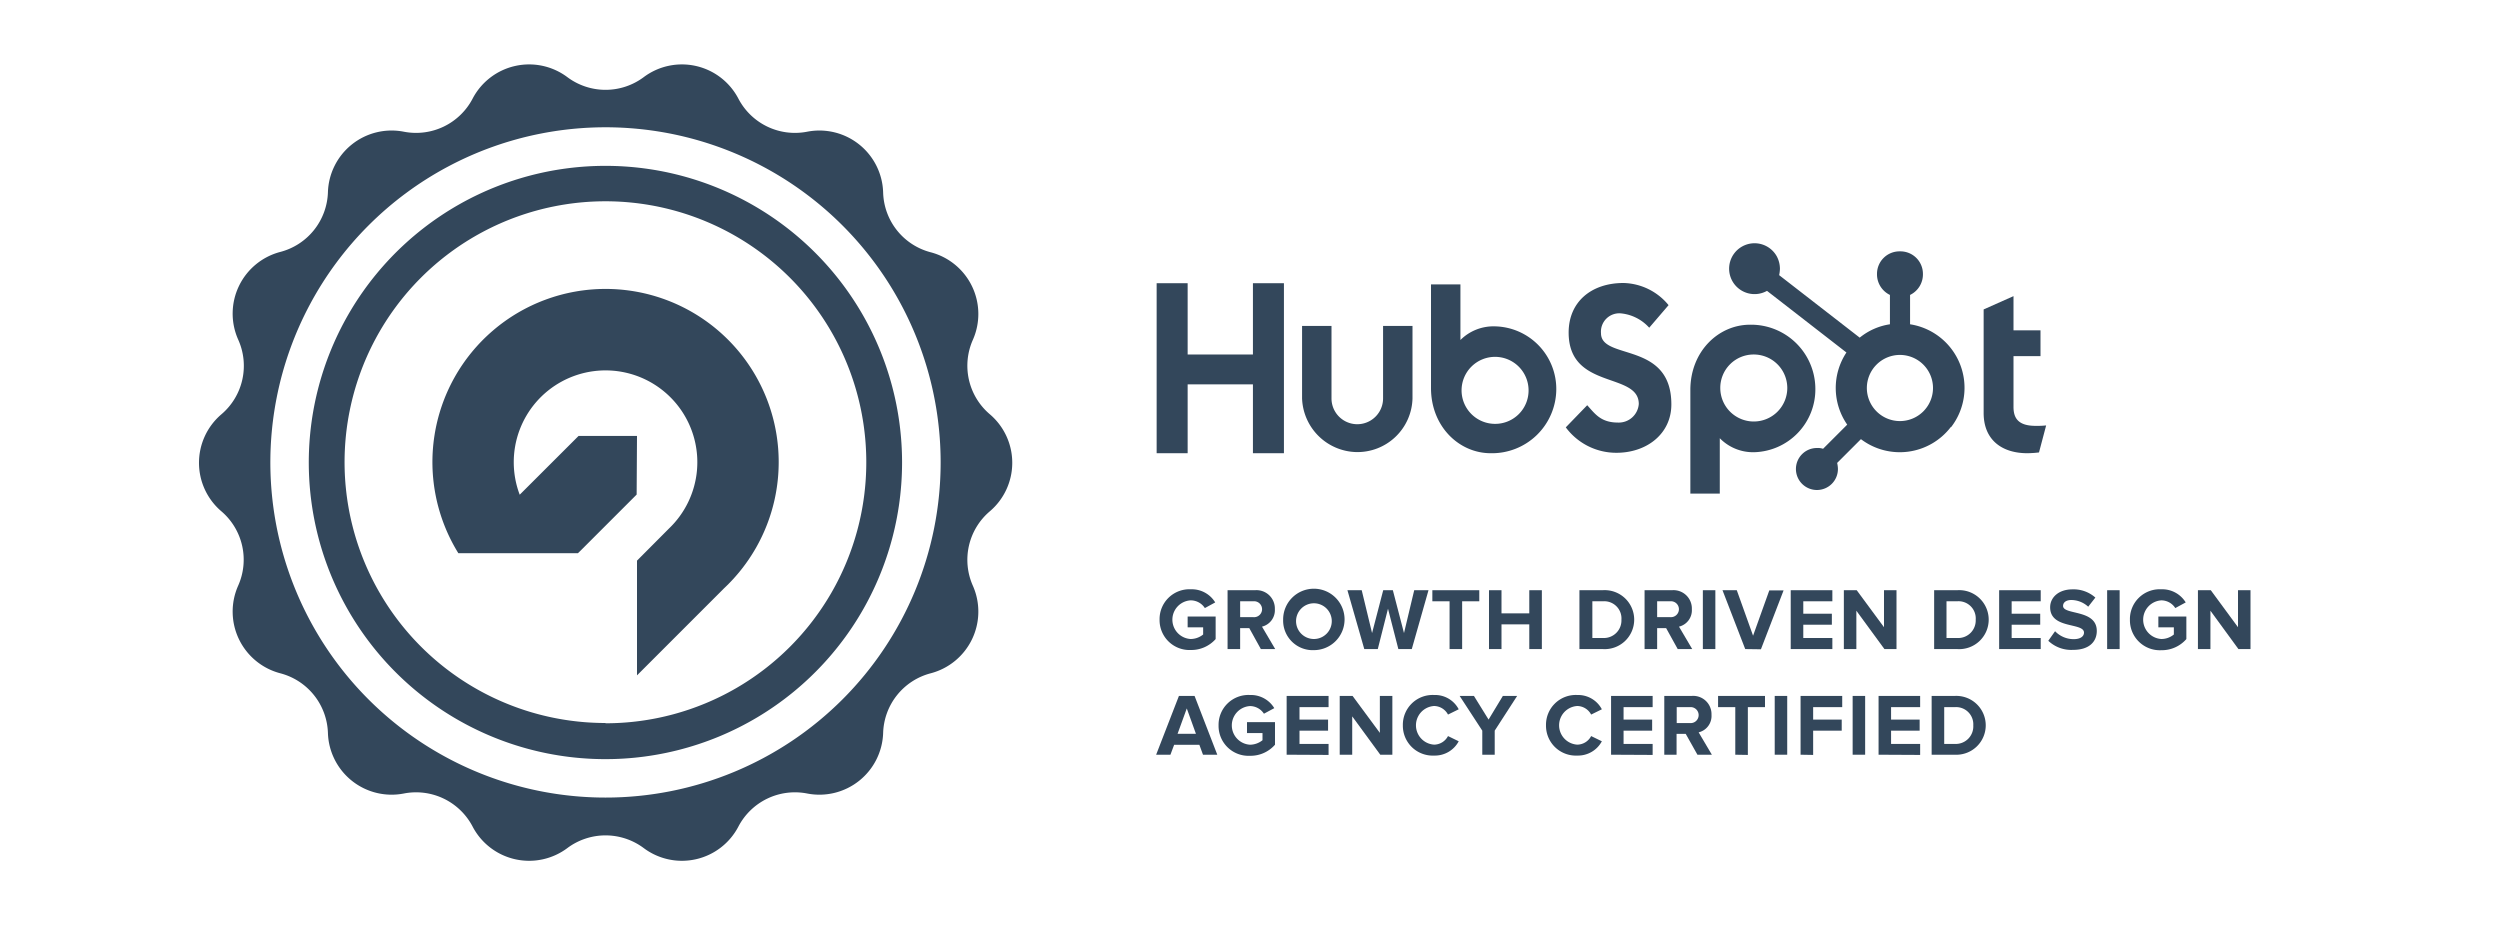<svg id="Layer_1" data-name="Layer 1" xmlns="http://www.w3.org/2000/svg" viewBox="0 0 350 130"><defs><style>.cls-1{fill:#33475b;}</style></defs><path class="cls-1" d="M84.77,40.45a24.24,24.24,0,0,0-20.6,37H80.91l.42-.41,7.8-7.8.05-8.21H81l-8.24,8.23A12.85,12.85,0,1,1,93.65,74l-4.47,4.49V94.55l12.17-12.17h0A24.24,24.24,0,0,0,84.77,40.45Z"/><path class="cls-1" d="M84.77,23.22a41.53,41.53,0,1,0,41.52,41.53A41.52,41.52,0,0,0,84.77,23.22Zm0,78a36.52,36.52,0,1,1,36.51-36.51A36.52,36.52,0,0,1,84.77,101.26Z"/><path class="cls-1" d="M138.58,58a8.91,8.91,0,0,1-2.38-10.42h0a8.93,8.93,0,0,0-5.9-12.26,8.91,8.91,0,0,1-6.66-8.35h0A8.93,8.93,0,0,0,113,18.44a8.93,8.93,0,0,1-9.63-4.64h0a8.92,8.92,0,0,0-13.25-3,8.93,8.93,0,0,1-10.69,0,8.93,8.93,0,0,0-13.26,3h0a8.93,8.93,0,0,1-9.63,4.64,8.92,8.92,0,0,0-10.63,8.48h0a8.93,8.93,0,0,1-6.67,8.35,8.93,8.93,0,0,0-5.9,12.26h0A8.91,8.91,0,0,1,31,58h0a8.92,8.92,0,0,0,0,13.59h0A8.91,8.91,0,0,1,33.34,82a8.93,8.93,0,0,0,5.9,12.26,8.93,8.93,0,0,1,6.67,8.35h0a8.92,8.92,0,0,0,10.63,8.48,8.93,8.93,0,0,1,9.63,4.64h0a8.93,8.93,0,0,0,13.26,3h0a8.93,8.93,0,0,1,10.69,0h0a8.92,8.92,0,0,0,13.25-3,8.93,8.93,0,0,1,9.63-4.64,8.93,8.93,0,0,0,10.64-8.48h0a8.91,8.91,0,0,1,6.66-8.35A8.93,8.93,0,0,0,136.2,82a8.91,8.91,0,0,1,2.38-10.42A8.92,8.92,0,0,0,138.58,58ZM84.77,111.66a46.92,46.92,0,1,1,46.92-46.91A46.92,46.92,0,0,1,84.77,111.66Z"/><path class="cls-1" d="M209.31,45.69a6.55,6.55,0,0,0-4.85,1.91V39.82h-4.12v14.5c0,5.41,3.95,9.13,8.35,9.13h0a9,9,0,0,0,9.19-8.91A8.77,8.77,0,0,0,209.31,45.69Zm0,13.65A4.69,4.69,0,1,1,214,54.66,4.67,4.67,0,0,1,209.31,59.34Z"/><path class="cls-1" d="M224.14,46.65A2.57,2.57,0,0,1,227,43.88a6.12,6.12,0,0,1,3.89,2l2.71-3.16a8.4,8.4,0,0,0-6.32-3.1c-4.45,0-7.67,2.6-7.67,6.94,0,8.07,9.82,5.47,9.82,10a2.81,2.81,0,0,1-2.88,2.6c-2.43,0-3.22-1.19-4.34-2.43l-3,3.1a8.79,8.79,0,0,0,7.1,3.56h0c4.23,0,7.68-2.65,7.68-6.77C234,47.72,224.14,50.48,224.14,46.65Z"/><path class="cls-1" d="M189.85,63.29a7.71,7.71,0,0,0,7.9-7.51V45.63h-4.12V55.78h0a3.61,3.61,0,1,1-7.22,0V45.63h-4.12V55.78A7.79,7.79,0,0,0,189.85,63.29Z"/><path class="cls-1" d="M240.73,61.31a6.52,6.52,0,0,0,4.85,2,8.8,8.8,0,0,0,8.57-8.92A9,9,0,0,0,245,45.46c-4.4,0-8.35,3.72-8.35,9.14V69.1h4.12V61.31Zm4.79-11.68a4.69,4.69,0,1,1-4.68,4.69A4.67,4.67,0,0,1,245.52,49.63Z"/><path class="cls-1" d="M283.82,63.45a14.1,14.1,0,0,0,1.64-.11l1-3.78a12.13,12.13,0,0,1-1.47.06c-2.43,0-3.1-1.07-3.1-2.65V49.86h3.78V46.25h-3.78V41.46l-4.18,1.86V57.87C277.73,61.59,280.27,63.45,283.82,63.45Z"/><polygon class="cls-1" points="175.41 39.65 175.41 49.63 166.27 49.63 166.27 39.65 161.93 39.65 161.93 63.45 166.27 63.45 166.27 53.81 175.41 53.81 175.41 63.45 179.75 63.45 179.75 39.65 175.41 39.65"/><path class="cls-1" d="M267.41,45.4V41.29a3.19,3.19,0,0,0,1.8-2.82v-.12a3.15,3.15,0,0,0-3.15-3.16h-.12a3.15,3.15,0,0,0-3.16,3.16v.12a3.2,3.2,0,0,0,1.81,2.82V45.4a8.75,8.75,0,0,0-4.23,1.87l-11.28-8.75a4.82,4.82,0,0,0,.11-.9,3.7,3.7,0,0,0-.45-1.75,3.56,3.56,0,1,0-1.36,4.85l11.12,8.63a9,9,0,0,0,.11,10.1l-3.38,3.38a2.29,2.29,0,0,0-.85-.11,2.94,2.94,0,1,0,2.93,2.93,4,4,0,0,0-.11-.84l3.33-3.33h0a9,9,0,0,0,12.58-1.69h.05a9,9,0,0,0-5.75-14.39Zm3.21,8.92A4.63,4.63,0,1,1,266,49.69a4.63,4.63,0,0,1,4.62,4.63Z"/><path class="cls-1" d="M162.34,86.76a4.18,4.18,0,0,1,4.38-4.26,3.84,3.84,0,0,1,3.41,1.84l-1.45.79a2.36,2.36,0,0,0-2-1.08,2.71,2.71,0,0,0,0,5.41,2.8,2.8,0,0,0,1.76-.63v-1h-2.17V86.31h3.92v3.16A4.57,4.57,0,0,1,166.72,91,4.19,4.19,0,0,1,162.34,86.76Z"/><path class="cls-1" d="M176.52,90.87l-1.62-2.93h-1.28v2.93h-1.76V82.63h3.85a2.57,2.57,0,0,1,2.77,2.66,2.37,2.37,0,0,1-1.8,2.44l1.85,3.14Zm.17-5.58a1.12,1.12,0,0,0-1.24-1.11h-1.83V86.4h1.83A1.12,1.12,0,0,0,176.69,85.29Z"/><path class="cls-1" d="M179.64,86.76a4.3,4.3,0,1,1,4.3,4.26A4.14,4.14,0,0,1,179.64,86.76Zm6.8,0a2.5,2.5,0,1,0-2.5,2.7A2.5,2.5,0,0,0,186.44,86.76Z"/><path class="cls-1" d="M195.77,90.87l-1.45-5.65-1.43,5.65H191l-2.36-8.24h2l1.45,6,1.56-6H195l1.56,6,1.43-6h2l-2.34,8.24Z"/><path class="cls-1" d="M202.94,90.87V84.18h-2.41V82.63h6.57v1.55h-2.4v6.69Z"/><path class="cls-1" d="M214.1,90.87V87.41h-3.89v3.46h-1.75V82.63h1.75v3.24h3.89V82.63h1.76v8.24Z"/><path class="cls-1" d="M221.12,90.87V82.63h3.25a4.13,4.13,0,1,1,0,8.24ZM227,86.76a2.41,2.41,0,0,0-2.58-2.58h-1.49v5.14h1.49A2.46,2.46,0,0,0,227,86.76Z"/><path class="cls-1" d="M234.88,90.87l-1.62-2.93H232v2.93h-1.76V82.63h3.85a2.57,2.57,0,0,1,2.77,2.66,2.36,2.36,0,0,1-1.8,2.44l1.85,3.14Zm.17-5.58a1.12,1.12,0,0,0-1.24-1.11H232V86.4h1.83A1.12,1.12,0,0,0,235.05,85.29Z"/><path class="cls-1" d="M238.4,90.87V82.63h1.75v8.24Z"/><path class="cls-1" d="M244.33,90.87l-3.18-8.24h2L245.43,89l2.27-6.34h2l-3.17,8.24Z"/><path class="cls-1" d="M250.7,90.87V82.63h5.83v1.55h-4.07v1.74h4v1.54h-4v1.86h4.07v1.55Z"/><path class="cls-1" d="M263.82,90.87l-3.93-5.37v5.37h-1.75V82.63h1.8l3.82,5.18V82.63h1.75v8.24Z"/><path class="cls-1" d="M270.78,90.87V82.63H274a4.13,4.13,0,1,1,0,8.24Zm5.82-4.11A2.41,2.41,0,0,0,274,84.18h-1.49v5.14H274A2.46,2.46,0,0,0,276.6,86.76Z"/><path class="cls-1" d="M279.88,90.87V82.63h5.82v1.55h-4.07v1.74h4v1.54h-4v1.86h4.07v1.55Z"/><path class="cls-1" d="M286.76,89.71l.95-1.34a3.59,3.59,0,0,0,2.62,1.11c1,0,1.43-.44,1.43-.91,0-1.46-4.74-.45-4.74-3.55,0-1.37,1.18-2.51,3.12-2.51a4.59,4.59,0,0,1,3.21,1.15l-1,1.28A3.55,3.55,0,0,0,290,84c-.75,0-1.17.34-1.17.83,0,1.31,4.72.43,4.72,3.5,0,1.51-1.07,2.65-3.29,2.65A4.67,4.67,0,0,1,286.76,89.71Z"/><path class="cls-1" d="M295,90.87V82.63h1.75v8.24Z"/><path class="cls-1" d="M298.19,86.76a4.17,4.17,0,0,1,4.38-4.26A3.86,3.86,0,0,1,306,84.34l-1.46.79a2.33,2.33,0,0,0-1.95-1.08,2.71,2.71,0,0,0,0,5.41,2.75,2.75,0,0,0,1.75-.63v-1h-2.17V86.31h3.92v3.16a4.56,4.56,0,0,1-3.5,1.56A4.19,4.19,0,0,1,298.19,86.76Z"/><path class="cls-1" d="M313.38,90.87l-3.92-5.37v5.37h-1.75V82.63h1.8l3.81,5.18V82.63h1.75v8.24Z"/><path class="cls-1" d="M168.42,105.66l-.51-1.39h-3.53l-.52,1.39h-2l3.19-8.23h2.19l3.18,8.23Zm-2.27-6.48-1.29,3.55h2.57Z"/><path class="cls-1" d="M170.6,101.55A4.18,4.18,0,0,1,175,97.3a3.83,3.83,0,0,1,3.4,1.84l-1.45.78A2.34,2.34,0,0,0,175,98.85a2.71,2.71,0,0,0,0,5.41,2.83,2.83,0,0,0,1.75-.63v-1h-2.17v-1.53h3.92v3.16a4.55,4.55,0,0,1-3.5,1.55A4.19,4.19,0,0,1,170.6,101.55Z"/><path class="cls-1" d="M180.13,105.66V97.43H186V99h-4.07v1.74h4v1.55h-4v1.86H186v1.54Z"/><path class="cls-1" d="M193.24,105.66l-3.93-5.37v5.37h-1.75V97.43h1.8l3.82,5.17V97.43h1.75v8.23Z"/><path class="cls-1" d="M196.4,101.55a4.17,4.17,0,0,1,4.38-4.25,3.73,3.73,0,0,1,3.44,2l-1.5.74a2.24,2.24,0,0,0-1.94-1.2,2.71,2.71,0,0,0,0,5.41,2.22,2.22,0,0,0,1.94-1.2l1.5.73a3.78,3.78,0,0,1-3.44,2A4.18,4.18,0,0,1,196.4,101.55Z"/><path class="cls-1" d="M207.52,105.66v-3.37l-3.17-4.86h2l2.05,3.31,2-3.31h2l-3.14,4.86v3.37Z"/><path class="cls-1" d="M216.44,101.55a4.17,4.17,0,0,1,4.38-4.25,3.76,3.76,0,0,1,3.44,2l-1.5.74a2.24,2.24,0,0,0-1.94-1.2,2.71,2.71,0,0,0,0,5.41,2.22,2.22,0,0,0,1.94-1.2l1.5.73a3.79,3.79,0,0,1-3.44,2A4.18,4.18,0,0,1,216.44,101.55Z"/><path class="cls-1" d="M225.55,105.66V97.43h5.82V99H227.3v1.74h4v1.55h-4v1.86h4.07v1.54Z"/><path class="cls-1" d="M237.64,105.66,236,102.74h-1.28v2.92H233V97.43h3.84a2.56,2.56,0,0,1,2.77,2.65,2.36,2.36,0,0,1-1.8,2.45l1.85,3.13Zm.17-5.58A1.12,1.12,0,0,0,236.58,99h-1.84v2.23h1.84A1.12,1.12,0,0,0,237.81,100.08Z"/><path class="cls-1" d="M242.94,105.66V99h-2.41V97.43h6.57V99h-2.4v6.69Z"/><path class="cls-1" d="M248.46,105.66V97.43h1.75v8.23Z"/><path class="cls-1" d="M252.08,105.66V97.43h5.83V99h-4.07v1.74h4v1.55h-4v3.4Z"/><path class="cls-1" d="M259.37,105.66V97.43h1.75v8.23Z"/><path class="cls-1" d="M263,105.66V97.43h5.82V99h-4.07v1.74h4v1.55h-4v1.86h4.07v1.54Z"/><path class="cls-1" d="M270.43,105.66V97.43h3.25a4.12,4.12,0,1,1,0,8.23Zm5.83-4.11A2.41,2.41,0,0,0,273.68,99h-1.49v5.15h1.49A2.46,2.46,0,0,0,276.26,101.55Z"/></svg>